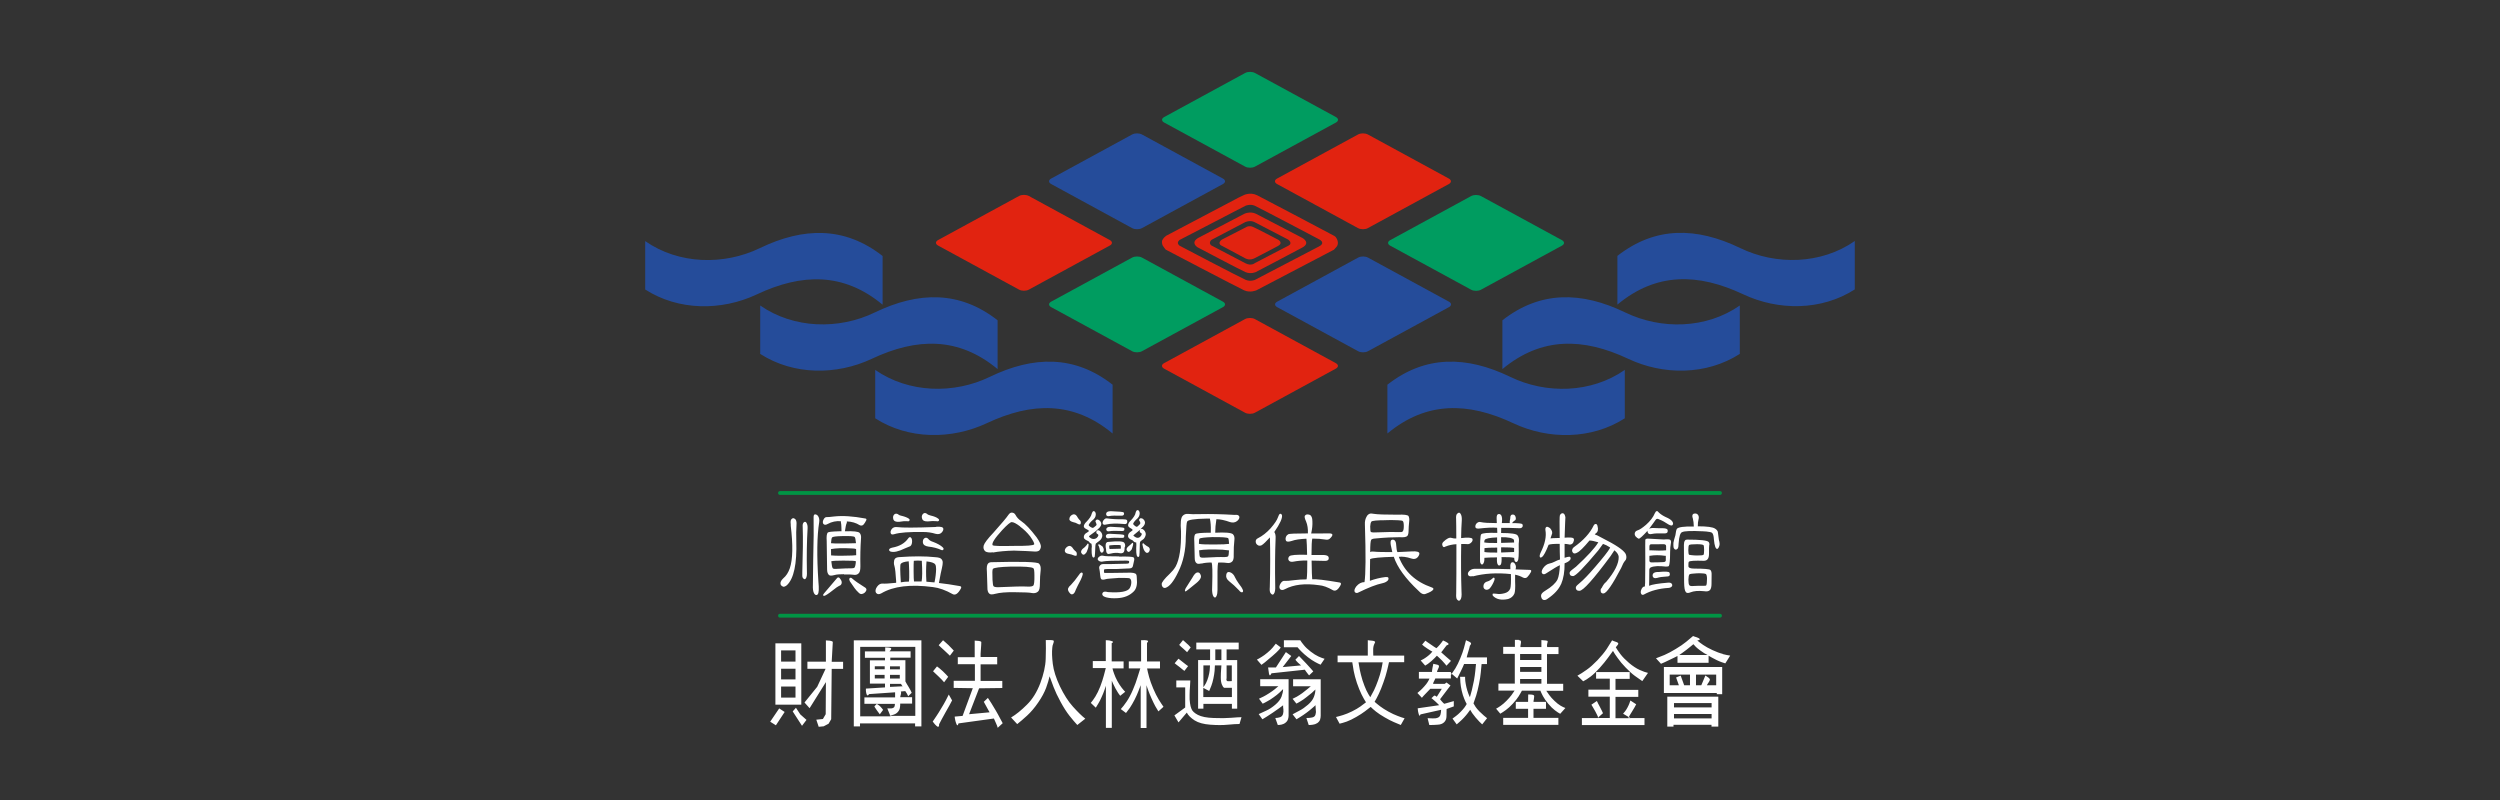 <?xml version="1.0" encoding="UTF-8"?><svg id="a" xmlns="http://www.w3.org/2000/svg" viewBox="0 0 250 80"><rect x="0" y="0" width="250" height="80" fill="#333333" stroke="none"/><defs><style>.b{fill:#fff;}.c{fill:#254c9a;}.d{fill:#009444;}.e{fill:#009c60;}.f{fill:#e12310;}</style></defs><path class="d" d="M77.99,49.49c-.24,0-.24-.38,0-.38h94.02c.24,0,.24,.38,0,.38H77.99Zm0,12.27h94.02c.24,0,.24-.38,0-.38H77.99c-.24,0-.24,.38,0,.38h0Z"/><path class="b" d="M79.08,52.54c-.03-.25-.03-.43,.01-.54,.07-.12,.14-.17,.22-.18,.09,0,.17,.04,.25,.13,.08,.12,.11,.29,.09,.52-.03,.46-.04,1-.02,1.62,.07,2.29-.24,3.77-.94,4.43-.15,.12-.27,.17-.37,.15-.09-.03-.17-.08-.23-.16-.1-.22-.02-.44,.23-.67,.29-.24,.51-.58,.66-1.01,.3-.89,.33-2.32,.09-4.29Zm1.26-.27c.12-.12,.22-.12,.3,0,.09,.14,.13,.32,.12,.55-.08,1.35-.1,2.79-.07,4.31,.02,.36-.01,.6-.12,.73-.07,.1-.17,.08-.28-.06-.06-.08-.08-.26-.06-.54,.06-1.98,.08-3.48,.04-4.53-.02-.24,.01-.39,.08-.46Zm1.14-.83c.1-.02,.2,.03,.3,.13,.13,.17,.18,.39,.14,.65-.22,1.36-.25,3.34-.08,5.94,.07,.71,.05,1.14-.07,1.28-.12,.12-.25,.08-.36-.1-.1-.17-.14-.46-.12-.87,.01-.2,.02-1.03,.03-2.48,.05-1.88,.06-3.3,.04-4.26,0-.18,.04-.28,.11-.28Zm2.52,6.42c.13,.15,.19,.29,.17,.44-.02,.14-.1,.24-.26,.29-.13,.06-.33,.2-.59,.41-.49,.39-.79,.58-.91,.59-.09-.01-.12-.06-.09-.13,.02-.05,.13-.18,.32-.4,.58-.67,.92-1.08,1.04-1.22,.1-.14,.21-.14,.33,.02Zm.4-.44c-.42,0-.74,.02-.97,.09-.27,.07-.44,.07-.52,0-.13-.1-.2-.3-.2-.57-.02-.96-.03-1.91-.04-2.84-.03-.44,0-.72,.1-.84,.06-.07,.42-.11,1.08-.13,.1-.01,.2-.01,.3,0,0-.1-.01-.23-.01-.39,0-.19-.02-.36-.05-.52,0-.04-.01-.07-.01-.1-.46-.04-.9,.05-1.32,.28-.2,.12-.34,.1-.44-.03-.07-.15-.04-.31,.08-.5,.08-.11,.17-.17,.28-.16,.12,0,.36-.01,.71-.06,.86-.1,1.91-.03,3.14,.2,.11,.01,.14,.08,.09,.19-.09,.18-.18,.32-.26,.41-.11,.12-.24,.14-.39,.07-.36-.23-.79-.36-1.29-.38,.02,.04,.01,.1-.01,.17-.06,.11-.12,.39-.18,.82,.85-.03,1.34,.02,1.47,.16,.12,.13,.17,.32,.14,.58-.06,.86-.08,1.78-.06,2.76,0,.36-.05,.59-.17,.7-.14,.15-.33,.19-.58,.14-.09-.02-.39-.03-.9-.02Zm1.22-1.89c0-.21-.01-.42-.01-.62-.11-.05-.27-.07-.48-.07-.88-.05-1.56-.02-2.03,.07,0,.19,0,.4,.01,.63,.22,.03,.63,.04,1.24,.03,.71-.01,1.13-.02,1.27-.05h.01Zm-.02-1.21c-.03-.36-.08-.57-.14-.63-.09-.07-.5-.1-1.25-.08-.6,.01-.93,.06-1,.13-.05,.06-.09,.25-.11,.58,.22,.03,.63,.04,1.25,.03,.66-.02,1.07-.03,1.24-.03Zm-2.47,1.81c.04,.4,.09,.63,.15,.7,.06,.05,.15,.07,.28,.06,.8-.05,1.33-.06,1.6-.06,.14,0,.24-.02,.29-.07,.07-.1,.12-.31,.14-.63-.05-.05-.46-.07-1.26-.07-.62,0-1.02,.02-1.22,.07Zm1.83,1.71c.05-.08,.13-.09,.22-.02,.3,.26,.71,.55,1.23,.87,.2,.1,.27,.22,.22,.35-.07,.17-.2,.29-.37,.34-.16,.07-.31,0-.46-.18-.19-.16-.46-.53-.82-1.08-.06-.14-.07-.23-.04-.28Zm4.66,.34c-.05-.84-.11-1.36-.17-1.55-.05-.14-.06-.26-.06-.35,0-.17,.03-.3,.1-.4,.09-.11,.24-.16,.46-.17,1.36-.1,2.56-.1,3.6,.01,.33,.02,.54,.09,.62,.22,.08,.11,.11,.22,.1,.34,0,.11-.02,.29-.08,.54-.07,.26-.16,.72-.28,1.39,0,.03-.01,.06-.02,.09,.63,.07,1.32,.17,2.09,.31,.14,.02,.18,.1,.11,.24-.28,.51-.55,.7-.81,.57-.71-.4-1.37-.64-1.98-.71-2.24-.3-3.96-.09-5.16,.62-.23,.13-.41,.12-.54-.05-.09-.16-.06-.37,.1-.6,.17-.24,.36-.34,.57-.32,.21,.02,.66-.01,1.35-.08-.01-.04-.01-.07-.01-.1Zm1.46-4.43c.08,.06,.12,.17,.13,.36,0,.15-.02,.27-.07,.37-.06,.11-.13,.16-.19,.17-.14,.05-.3,.12-.46,.19-.65,.32-1.13,.42-1.45,.31-.09-.04-.13-.1-.13-.17,0-.1,.11-.17,.33-.22,.72-.13,1.24-.44,1.58-.92,.09-.13,.18-.16,.27-.09Zm2.51-1.07c.48-.04,.73,.03,.74,.19,.02,.11-.03,.23-.15,.37-.15,.17-.37,.21-.63,.14-.38-.12-.79-.18-1.23-.18-1.4-.02-2.36,.05-2.9,.22-.22,.07-.34,.02-.36-.15-.02-.1,.02-.23,.11-.36,.13-.17,.31-.23,.54-.2,.52,.07,1.81,.07,3.88-.01Zm-3.43-1.1c.33,.08,.57,.18,.7,.27,.1,.07,.13,.14,.09,.2-.05,.08-.12,.1-.22,.07-.24-.01-.5,0-.8,.06-.34,.03-.54-.06-.6-.26-.05-.19-.03-.34,.08-.46,.11-.11,.24-.12,.39-.04,.08,.08,.19,.13,.34,.16Zm-.07,6.65c.26-.05,.53-.07,.8-.07,0-.02,0-.04,.01-.04,.02-.13,.03-.46,.02-.99-.02-.53-.03-.86-.05-1-.45,.04-.71,.13-.8,.26-.07,.11-.06,.71,.01,1.79v.05Zm2.07-.08c.07-.37,.08-1.06,.02-2.06,0,0,0-.01,0-.01-.28-.03-.54-.03-.8,0-.02,.17-.02,.51-.02,1.05,0,.56,.02,.9,.04,1.02,.25,0,.51,0,.76,0Zm.89-6.6c.35,.08,.6,.18,.75,.3,.1,.07,.13,.14,.1,.2-.05,.08-.13,.1-.23,.07-.26-.03-.54-.02-.86,.02-.34,.02-.54-.07-.6-.28-.06-.19-.03-.34,.08-.46,.11-.12,.24-.13,.39-.03,.09,.09,.22,.15,.37,.18Zm.24,2.63c.47,.18,.8,.37,.98,.55,.09,.09,.11,.16,.07,.22-.05,.08-.13,.09-.23,.04-.37-.17-.79-.28-1.27-.33-.33-.05-.51-.17-.55-.39-.02-.2,.02-.34,.13-.43,.13-.1,.26-.09,.39,.03,.1,.14,.26,.24,.47,.31Zm.15,4.06s0-.01,.01-.01c.1-.46,.15-.9,.16-1.32,0-.23-.03-.39-.09-.47-.1-.15-.39-.25-.87-.3-.05,.61-.06,1.29-.01,2.03,.25,.02,.51,.04,.8,.07Zm5.85-3.01c-.38,.05-.64,0-.78-.11-.15-.15-.2-.34-.14-.57,.07-.24,.39-.67,.98-1.29,.82-.92,1.31-1.5,1.48-1.76,.11-.16,.22-.24,.34-.24,.17,0,.3,.08,.38,.23,.13,.25,.32,.45,.57,.62,.42,.28,.93,.82,1.54,1.62,.31,.44,.45,.76,.43,.96-.03,.17-.09,.3-.19,.38-.11,.07-.28,.1-.48,.08-.36-.03-1.04-.06-2.03-.09-.8,.02-1.49,.08-2.09,.19Zm2.14,3.99c-.82-.01-1.45,.04-1.9,.16-.29,.08-.48,.08-.58,0-.15-.11-.22-.33-.21-.65-.02-.53-.04-1.05-.05-1.56-.04-.43,0-.7,.12-.82,.07-.08,.19-.13,.34-.13,3-.08,4.58-.03,4.75,.14,.14,.14,.19,.35,.17,.63-.05,.43-.08,.88-.08,1.37,0,.41-.05,.67-.18,.79-.16,.15-.38,.2-.64,.15-.19-.05-.77-.07-1.74-.08Zm-2.14-2.33c-.06,.06-.07,.42-.04,1.09,.02,.39,.06,.61,.11,.65,.08,.07,.25,.1,.51,.09,1.46-.07,2.43-.09,2.91-.06,.28,.01,.47-.02,.56-.11,.07-.1,.11-.43,.1-.99,0-.44-.03-.68-.1-.73-.16-.14-.92-.19-2.27-.17-1.08,.03-1.67,.11-1.78,.23Zm2.73-4.24c-.38-.29-.66-.44-.85-.44-.13,0-.45,.26-.96,.81-.74,.81-1.06,1.31-.95,1.5,.07,.08,.77,.1,2.1,.07,1.32,.01,2-.04,2.06-.16,.03-.1-.11-.37-.41-.8-.29-.37-.62-.69-1-.97Zm4.47,2.5c-.04-.17,.04-.33,.22-.47,.2-.14,.38-.11,.53,.08,.08,.13,.17,.24,.27,.33,.12,.07,.18,.18,.17,.33,0,.11-.03,.16-.08,.16-.09,0-.19-.02-.29-.07-.08-.04-.22-.08-.43-.12-.22-.04-.36-.12-.39-.25Zm1.46,2.25c.15-.17,.25-.2,.32-.07,.03,.07-.03,.29-.2,.66-.23,.43-.39,.76-.49,.98-.08,.24-.17,.39-.29,.44-.11,.06-.22,.02-.32-.11-.15-.17-.2-.33-.16-.46,.05-.12,.14-.24,.29-.36,.2-.2,.49-.56,.86-1.08Zm-1.01-5.48c-.01-.16,.07-.31,.25-.43,.2-.11,.37-.07,.5,.13,.07,.13,.15,.25,.24,.35,.11,.08,.17,.19,.15,.34-.02,.08-.04,.13-.08,.14-.11,0-.2-.04-.28-.09-.07-.05-.22-.11-.42-.15-.22-.06-.35-.16-.37-.28Zm1.73,3.28c-.13,.19-.24,.28-.33,.27-.09-.02-.16-.08-.21-.18-.05-.11-.02-.24,.12-.39,.17-.12,.32-.26,.43-.41,.05-.11,.09-.15,.13-.13,.05,.03,.07,.1,.04,.2,0,.16-.06,.37-.18,.63Zm.29-.98c-.08-.08-.17-.14-.28-.18-.06-.01-.12-.06-.21-.14-.06-.04-.09-.11-.09-.19,0-.19,.11-.35,.33-.46,.11-.06,.18-.12,.18-.16,0-.03-.06-.07-.14-.12-.13-.06-.23-.12-.29-.17-.05-.06-.08-.11-.08-.16,0-.14,.09-.3,.29-.49,.29-.3,.46-.56,.5-.78,.02-.07,.06-.13,.09-.19,.03-.05,.07-.07,.1-.07,.06,0,.11,.03,.15,.08,.05,.07,.07,.15,.07,.25,0,.24-.13,.45-.37,.62-.08,.07-.17,.16-.24,.26-.06,.09-.1,.15-.1,.18,0,.05,.06,.12,.17,.19,.12,.07,.19,.1,.23,.1,.05,0,.16-.07,.31-.21,.03-.03,.06-.06,.08-.09,0-.06-.04-.17-.12-.36,0-.03,.02-.07,.06-.11,.04-.04,.07-.07,.11-.07,.07,0,.13,.03,.19,.06,.15,.11,.22,.23,.23,.37,0,.12-.06,.26-.19,.4-.21,.22-.47,.43-.77,.63-.19,.13-.28,.2-.27,.24,0,.04,.07,.1,.21,.19,.2,.09,.38,.08,.55-.04,.2-.19,.23-.33,.08-.4-.08-.04-.11-.09-.11-.16s.02-.13,.06-.17c.03-.03,.06-.04,.1-.04,.05,0,.1,0,.13,.02,.19,.13,.3,.29,.31,.5,0,.08-.02,.18-.08,.29-.07,.12-.15,.21-.22,.25-.08,.05-.15,.1-.2,.15-.05,.05-.1,.09-.15,.12-.03,.09-.05,.2-.05,.33-.02,.57-.04,.89-.06,.97-.03,.07-.07,.1-.11,.1-.05,0-.1-.04-.13-.11-.06-.21-.08-.47-.07-.77,.03-.16,.03-.33-.01-.5-.11-.05-.18-.09-.22-.14Zm2.95,1.44c.87-.02,1.36,.01,1.45,.08,.06,.06,.08,.15,.06,.27-.05,.19-.08,.35-.11,.5-.02,.21-.13,.32-.33,.33-1,.06-1.74,.08-2.21,.06-.24,0-.37,.02-.37,.09-.02,.17,0,.27,.04,.3,.04,.02,.82,0,2.33-.02,.49-.02,.77,.03,.85,.17,.04,.06,.06,.18,.06,.35,.07,.63-.03,1.07-.29,1.34-.43,.44-.99,.66-1.7,.69-.39,.02-.74,0-1.05-.08-.21-.06-.33-.13-.37-.2-.06-.09-.06-.19,.01-.28,.08-.11,.25-.12,.51-.05,1.24,.09,1.97-.05,2.18-.39,.11-.19,.16-.39,.16-.61,0-.2-.07-.33-.18-.38-.08-.03-.43-.04-1.06-.04-.8,.06-1.24,.09-1.32,.13-.2,.06-.34,.06-.43,.01-.07-.07-.11-.2-.12-.39-.03-.29-.05-.49-.08-.62-.04-.14-.03-.25,.03-.33,.08-.12,.18-.18,.32-.18,.37,0,1.15,0,2.33-.04,.18,0,.28-.04,.28-.08,.02-.06,.02-.11,.01-.14,0-.07-.1-.09-.29-.09-1.29,0-2.05,.03-2.28,.08-.17,.05-.33,.03-.45-.05-.08-.05-.12-.11-.12-.19,0-.09,.07-.18,.19-.26,.12-.09,.27-.1,.44-.05,.11,.03,.61,.05,1.51,.05Zm-1.64-1c.09,.17,.13,.3,.1,.4-.02,.1-.07,.17-.15,.2-.09,.04-.16-.03-.23-.2-.02-.14-.05-.28-.1-.42-.06-.08-.08-.14-.06-.17,.03-.06,.08-.06,.14-.01,.08,.04,.18,.11,.3,.21Zm2.14-2.72c.16-.01,.26,.03,.3,.1,.03,.09,.02,.18-.01,.26-.06,.09-.16,.13-.3,.1-.76-.07-1.35-.05-1.78,.05-.18,.05-.29,.03-.34-.07-.04-.1-.02-.21,.06-.34,.12-.16,.24-.23,.36-.2,.49,.07,1.06,.1,1.72,.09Zm-.01,1.55c.03,.05,.04,.12,.02,.2-.02,.07-.09,.1-.22,.1-.61-.03-1.03-.02-1.27,.03-.18,.04-.29,0-.32-.1-.04-.08-.03-.17,.03-.24,.06-.08,.19-.11,.39-.1,.87,.03,1.32,.07,1.37,.12Zm-1.34,1.87c-.17,.05-.27,.05-.32,0-.09-.07-.13-.2-.13-.38v-.02c-.08-.39-.06-.62,.05-.7,.03-.05,.09-.07,.19-.07,.91-.09,1.43-.07,1.56,.07,.08,.09,.12,.21,.1,.38-.02,.03-.04,.07-.05,.12,0,.24-.03,.39-.1,.47-.09,.09-.22,.12-.38,.09-.27-.06-.58-.05-.91,.04Zm1.31-4.12c.04,.06,.05,.13,.02,.21-.03,.08-.11,.12-.25,.12-.58-.02-.97-.01-1.16,.03-.19,.05-.31,.01-.35-.1-.03-.1-.02-.19,.05-.27,.08-.08,.22-.11,.43-.11,.79,.03,1.21,.07,1.25,.12Zm.04,1.55c.03,.05,.04,.12,.02,.2-.02,.07-.09,.11-.22,.11-.6-.03-1.02-.02-1.24,.02-.18,.04-.28,0-.32-.09-.04-.09-.03-.17,.04-.24,.07-.08,.2-.11,.39-.11,.84,.03,1.29,.07,1.33,.12Zm-1.49,1.78s0,.1,.01,.22c.02,.07,.03,.11,.03,.11,.38-.02,.75-.03,1.11-.03,.02-.03,.02-.1,.01-.2,0-.08-.01-.13-.01-.14-.05-.03-.26-.04-.65-.03-.32,.01-.49,.04-.51,.07Zm2.23,.39c-.12,.16-.22,.24-.3,.23-.07-.01-.14-.08-.18-.18-.04-.09,0-.2,.11-.32,.15-.12,.27-.23,.35-.3,.06-.09,.1-.13,.14-.1,.05,.03,.06,.09,.04,.19-.04,.16-.09,.33-.15,.49Zm.4-.7c-.08-.04-.15-.08-.2-.13-.06-.09-.15-.14-.27-.18-.04-.01-.11-.06-.19-.14-.05-.05-.08-.11-.09-.19,0-.2,.1-.35,.3-.47,.11-.06,.16-.12,.16-.16,0-.03-.04-.07-.12-.12-.11-.06-.2-.12-.26-.18-.05-.05-.07-.1-.07-.15,0-.16,.09-.33,.27-.49,.29-.31,.45-.57,.48-.78,.02-.07,.04-.13,.08-.19,.03-.05,.07-.07,.12-.07,.05,0,.1,.03,.14,.08,.04,.07,.07,.15,.07,.24,0,.24-.12,.45-.34,.62-.08,.07-.15,.15-.23,.26-.06,.09-.09,.15-.08,.17,0,.06,.06,.12,.15,.19,.08,.07,.15,.11,.2,.11,.05,0,.14-.07,.27-.21,.07-.06,.1-.12,.09-.19,0-.04-.03-.1-.07-.17-.03-.04-.05-.08-.06-.1,0-.04,.02-.07,.06-.12,.04-.05,.08-.07,.12-.07,.07,0,.13,.03,.19,.05,.14,.11,.22,.23,.23,.38,0,.12-.05,.26-.18,.4-.09,.08-.17,.17-.26,.25,.03-.01,.06-.02,.08-.01,.05,0,.1,0,.13,.02,.19,.12,.29,.29,.31,.5,0,.08-.03,.17-.08,.29-.06,.12-.13,.21-.2,.25-.09,.05-.15,.1-.2,.15-.03,.03-.06,.06-.09,.08-.02,.09-.03,.2-.03,.31-.01,.66-.03,1.03-.05,1.11-.03,.07-.07,.1-.11,.1-.05,0-.1-.04-.13-.11-.06-.21-.08-.47-.07-.77,.02-.25,.02-.44,0-.58-.02,0-.04-.02-.06-.02Zm.5-1.32c-.47,.39-.71,.59-.71,.59,0,.05,.07,.11,.21,.19,.17,.1,.33,.08,.46-.03,.19-.2,.22-.33,.07-.4-.08-.04-.11-.09-.11-.16s.02-.13,.06-.18c0,0,.02-.01,.02-.01Zm.72,1.71c.14,.07,.21,.18,.21,.3-.01,.12-.05,.21-.11,.27-.11,.09-.21,.09-.3,.01-.15-.13-.25-.35-.3-.65-.04-.13-.04-.2,0-.23,.06-.04,.11-.02,.15,.06,.16,.13,.28,.21,.36,.25Zm5.39,1.69c-.25,.06-.42,.06-.5-.02-.13-.09-.19-.27-.19-.54-.02-.54-.03-1.08-.04-1.61-.03-.41,0-.67,.11-.76,.1-.09,.61-.14,1.54-.14,0-.04,0-.09,0-.14,.02-.51-.02-.93-.09-1.27-.11,0-.22,0-.34,0-1.24,.02-1.89,.13-1.94,.31-.05,.06-.09,.56-.13,1.5,0,1.34-.25,2.51-.75,3.51-.45,.95-.88,1.49-1.3,1.61-.11,.02-.21-.02-.28-.11-.06-.09-.09-.18-.08-.28,0-.17,.27-.52,.8-1.02,.24-.23,.44-.47,.59-.72,.39-.72,.57-1.9,.54-3.53-.07-.83-.02-1.33,.15-1.53,.15-.17,.34-.23,.55-.21,.22,.03,.64,.04,1.27,.02,.92-.02,2.05,0,3.39,.08,.19-.02,.32,0,.38,.05,.06,.04,.1,.1,.1,.17,0,.15-.09,.28-.24,.4-.2,.15-.43,.18-.69,.1-.53-.19-.99-.29-1.37-.29-.08,.49-.12,.94-.12,1.35,1.01-.05,1.6,0,1.77,.15,.13,.13,.18,.32,.15,.56-.05,.47-.08,.97-.07,1.5,.02,.34-.04,.57-.15,.67-.14,.14-.32,.18-.55,.14-.11-.03-.39-.04-.83-.04-.03,.04-.04,.07-.04,.1-.05,.15-.07,1.03-.05,2.64,0,.25-.03,.46-.1,.61-.04,.1-.09,.15-.16,.15h-.02c-.21-.08-.3-.5-.25-1.25,.04-1.3,.02-2.05-.06-2.23v-.02c-.43,0-.76,.04-1.01,.11Zm-.44,.91c.14-.03,.25,.03,.31,.17,.08,.14,.09,.26,.03,.39-.06,.14-.2,.31-.42,.49-.69,.57-1.05,.85-1.09,.85-.04-.02-.06-.05-.06-.1,.02-.1,.05-.17,.08-.23,.22-.34,.44-.69,.66-1.04,.18-.33,.34-.51,.48-.53Zm3.19-2.86c-.02-.33-.05-.52-.09-.57-.11-.08-.65-.12-1.6-.11-.77,.03-1.19,.08-1.27,.16-.04,.04-.06,.22-.06,.52,.01,0,.03,0,.04,0,.24,.05,.73,.06,1.47,.06,.83,0,1.32-.03,1.47-.06,.01,0,.02,0,.05,0Zm-3,.64c.02,.39,.05,.61,.09,.66,.06,.06,.19,.09,.37,.08,1.03-.06,1.71-.08,2.05-.06,.2,0,.33-.03,.39-.08,.05-.07,.08-.27,.09-.59-.22-.02-.44-.04-.65-.07-1.05-.05-1.83-.03-2.33,.06h-.02Zm3.54,2.61c.13,.27,.28,.51,.43,.72,.2,.24,.34,.46,.42,.67,.02,.1,0,.17-.07,.2-.1,.02-.21-.04-.33-.2-.33-.35-.66-.65-.99-.91-.24-.19-.34-.41-.28-.67,.05-.22,.16-.29,.36-.23,.21,.07,.36,.22,.47,.42Zm2.73-3.12c-.18,.08-.33,.07-.45-.04-.11-.08-.16-.2-.16-.34,0-.14,.08-.25,.21-.31,.46-.23,.89-.57,1.28-1,.41-.47,.65-.84,.73-1.09,.07-.21,.14-.33,.21-.36,.09-.02,.16,.03,.2,.15,.05,.28-.2,.85-.77,1.67,.1,.15,.15,.36,.13,.64-.06,1.47-.07,3.04-.04,4.71,.02,.42-.02,.7-.14,.84-.08,.12-.19,.1-.32-.07-.08-.09-.11-.3-.08-.62,.05-1.87,.05-3.52,.01-4.96-.38,.42-.65,.68-.82,.78Zm4.48,3.4s0-.04,.01-.06c.04-.25,.06-.85,.06-1.8-.04,0-.06-.01-.09-.01-.49,0-.91,.04-1.26,.11-.27,.06-.45,0-.53-.16-.05-.14-.02-.26,.08-.37,.11-.13,.7-.18,1.78-.15-.02-.79-.03-1.29-.06-1.52,0-.04-.01-.07-.01-.09-.65,.03-1.13,.1-1.45,.22-.32,.1-.51,.1-.58,0-.07-.13-.07-.26-.01-.41,.05-.12,.13-.2,.22-.25,.07-.06,.73-.09,1.97-.09,.02-.45-.04-.85-.18-1.19-.13-.28-.17-.46-.13-.56,.09-.15,.25-.19,.48-.11,.18,.07,.28,.29,.28,.65,.02,.36-.02,.76-.12,1.21,0,0-.01,0-.01,.01,.6,0,1.21-.01,1.83-.01,.21,0,.31,.06,.3,.16-.02,.11-.12,.24-.29,.39-.11,.08-.26,.1-.45,.06-.35-.06-.77-.09-1.27-.09-.05,.17-.08,.72-.08,1.64h1.05c.32-.01,.53,.04,.61,.13,.06,.07,.08,.17,.05,.29-.04,.11-.16,.17-.36,.17-.49-.02-.93-.03-1.34-.03,.02,1.04,.03,1.66,.06,1.87,.36-.04,1.28,.07,2.74,.32,.13,.02,.17,.1,.11,.24-.25,.48-.5,.66-.76,.54-.54-.31-1.01-.48-1.42-.51-1.39-.2-2.52-.07-3.4,.4-.22,.12-.39,.11-.5-.03-.09-.16-.06-.35,.09-.58,.12-.17,.25-.25,.4-.22,.16,.01,.49-.01,1-.08,.39-.05,.77-.07,1.14-.07Zm6.35-1.98c-.02,.96-.02,1.67-.02,2.14,.53-.19,1.03-.31,1.52-.37,.16-.02,.27,0,.31,.04,.05,.1,.04,.19-.03,.29-.12,.13-.3,.23-.54,.28-.62,.13-1.41,.44-2.37,.91-.16,.1-.3,.09-.4-.02-.08-.13-.04-.31,.14-.56,.24-.29,.52-.44,.83-.44,.12-.77,.14-2.68,.04-5.74-.02-.32,.04-.61,.2-.86,.06-.11,.16-.19,.29-.24,.08-.03,.24-.02,.45,.02,.3,.05,1.08,.08,2.35,.08,.62-.03,.97,.02,1.07,.13,.07,.14,.1,.32,.07,.53-.04,.39-.06,.69-.06,.89,0,.28-.04,.47-.12,.57-.11,.12-.37,.16-.78,.13-.63,0-1.44,.03-2.43,.13-.22,.01-.36,.06-.41,.13-.07,.12-.1,.53-.1,1.23,.1-.06,.22-.07,.36-.05,.34,.04,.96,.05,1.85,.05-.06-.24-.11-.47-.15-.7-.04-.26-.03-.43,.05-.5,.11-.07,.23-.06,.34,.03,.1,.1,.14,.26,.15,.47,.02,.34,.06,.57,.12,.7,.72-.04,1.2-.06,1.44-.07,.48-.03,.74,.04,.76,.2,0,.11-.05,.24-.17,.38-.16,.18-.37,.22-.64,.13-.47-.16-.89-.21-1.25-.17,.56,1.47,1.66,2.49,3.29,3.06,.16,.05,.21,.13,.15,.22-.07,.12-.32,.27-.74,.42-.22,.1-.46,0-.74-.31-1.29-1.21-2.11-2.34-2.46-3.39-1.33,.04-2.13,.11-2.37,.23Zm1.61-3.92c-.91,0-1.4,.05-1.48,.14-.07,.1-.11,.26-.12,.48,0,.32,.02,.51,.07,.56,.09,.05,.38,.06,.85,.03,.87-.04,1.5-.04,1.92-.02,.23,.01,.36,0,.4-.06,.08-.07,.12-.25,.12-.55,0-.28-.04-.45-.11-.5-.06-.07-.61-.1-1.66-.09Zm5.91,2.64c-.11,.08-.2,.07-.26-.04-.08-.16-.07-.3,.06-.43,.34-.33,.61-.47,.82-.4,.17,.05,.33,.07,.48,.06,0-1.01-.01-1.66-.02-1.96-.02-.27,.02-.44,.1-.51,.14-.15,.26-.15,.34-.01,.1,.14,.14,.36,.13,.63-.04,.56-.06,1.16-.07,1.81,.65-.08,1.02-.06,1.12,.06,.05,.09,.04,.19-.04,.31-.14,.18-.3,.26-.5,.23-.16-.01-.36-.02-.57-.01-.03,1.65-.02,3.24,.03,4.77,.03,.41,0,.68-.13,.83-.09,.12-.2,.1-.33-.07-.07-.1-.09-.3-.07-.61,.02-.94,.02-2.58,.02-4.9-.38,.02-.74,.09-1.1,.24Zm2.73,2.95c-.23,.06-.37,.02-.44-.1-.07-.13-.03-.27,.11-.41,.14-.14,.31-.21,.51-.22,1.94,0,3.14,.01,3.6,.04,0-.16-.01-.27-.01-.35,.02-.21,.07-.32,.18-.34,.12-.02,.21,.03,.29,.17,.1,.15,.12,.33,.06,.52,0,0-.01,.02-.01,.02,.87,.03,1.35,.05,1.43,.05,.14,0,.18,.07,.11,.22-.11,.2-.23,.37-.37,.51-.11,.1-.25,.11-.41,.04-.27-.15-.54-.24-.8-.29v.67c.03,.62,0,1.03-.07,1.22-.12,.27-.33,.45-.62,.54-.68,.15-1.2,.04-1.54-.33-.03-.07-.03-.14-.01-.19,.03-.03,.16-.03,.39,0,.21,.04,.46,.03,.77-.05,.29-.07,.49-.22,.59-.46,.07-.21,.09-.69,.07-1.46-1.4-.15-2.67-.07-3.81,.23Zm4.96-5.21c.06,.09,.07,.18,.03,.28-.07,.12-.19,.16-.37,.14-.66-.03-1.25-.04-1.76-.03,0,.09-.01,.26-.01,.51,1,0,1.55,.08,1.65,.25,.11,.15,.16,.36,.13,.61-.02,.15-.03,.3-.02,.45,.02,.86-.01,1.35-.09,1.46-.05,.1-.11,.14-.17,.13-.06,0-.1-.03-.14-.11-.03-.06-.05-.16-.05-.31h-.05c-.18-.05-.59-.08-1.22-.07,0,.06,0,.13,.01,.2,0,.34-.04,.53-.12,.59-.1,.07-.18,.07-.24-.01-.1-.12-.13-.37-.1-.75-.63,0-1.03,.02-1.2,.04h-.06c0,.2-.01,.34-.04,.42-.06,.17-.12,.25-.19,.25s-.11-.03-.15-.11c-.05-.07-.07-.22-.06-.45-.01-1.57,.02-2.39,.12-2.46,.12-.12,.65-.17,1.61-.14,0-.17-.02-.34-.02-.51-.45-.04-1.07-.01-1.85,.08-.19,.01-.3-.04-.32-.14-.02-.11,0-.22,.08-.34,.14-.16,.29-.22,.45-.17,.31,.07,.84,.1,1.61,.1-.01-.16-.02-.33-.02-.5,0-.24,.05-.37,.17-.4,.13-.03,.24,.02,.31,.16,.07,.15,.09,.39,.04,.74h.8c-.02-.06-.01-.14,0-.24,.04-.16,.05-.28,.05-.34,0-.11,.04-.19,.1-.24,.11-.05,.22-.05,.32,.02,.09,.09,.14,.22,.13,.39-.01,.08-.05,.13-.12,.16-.07,.03-.15,.11-.26,.25,.61,0,.95,.04,1.01,.09Zm-3.33,6.51c-.18,.1-.33,.09-.45-.02-.09-.08-.12-.21-.08-.4,.05-.18,.19-.3,.4-.35,.15-.04,.34-.15,.55-.35,.06-.05,.11-.03,.15,.05,.01,.1-.03,.25-.13,.44-.15,.31-.3,.52-.44,.64Zm.83-5.17c-.78,.03-1.19,.12-1.25,.26-.02,.02-.04,.1-.05,.24,.22,.05,.65,.07,1.29,.06v-.56Zm0,1.02c-.67,0-1.09,.02-1.27,.05,0,.15-.01,.28-.01,.4,.01,0,.03,0,.06,0,.21,.04,.62,.05,1.22,.05v-.5Zm.39-1.04v.57c.68-.02,1.11-.04,1.3-.04,0-.17-.02-.26-.02-.27-.14-.18-.56-.27-1.27-.26Zm0,1.53c.72-.03,1.15-.05,1.3-.05v-.4c-.19-.05-.62-.07-1.3-.07v.52Zm5.99,3.17c-.23,.52-.67,1-1.32,1.44-.15,.12-.28,.16-.4,.14-.1-.02-.17-.08-.22-.18-.05-.11-.07-.22-.05-.31,.03-.15,.17-.29,.42-.44,.63-.38,1.03-.75,1.22-1.12,.13-.3,.21-.77,.24-1.43-.21,.08-.67,.36-1.38,.82-.16,.11-.28,.11-.38,.02-.1-.11-.08-.29,.07-.53,.19-.27,.41-.43,.66-.48,.16-.03,.33-.09,.5-.18,.17-.09,.35-.17,.54-.22-.02-.48-.03-1-.03-1.56h0c-.57-.01-.94,.02-1.11,.09-.27,.69-.49,1.1-.66,1.22-.1,.07-.16,.08-.2,.02-.06-.08-.04-.24,.07-.47,.43-.86,.59-1.61,.47-2.25-.02-.17,.03-.28,.13-.32,.08-.01,.19,.03,.33,.13,.09,.1,.16,.21,.2,.32,.03,.12,.03,.21-.01,.29-.05,.13-.09,.27-.14,.42,.01-.01,.27-.03,.79-.04,.05,0,.09,0,.13,0-.02-1.44-.02-2.2,.02-2.27,.07-.15,.17-.22,.31-.2,.1,.02,.18,.12,.22,.31,0,.03,.02,.06,.02,.09,0,.02-.04,.7-.08,2.04,.49-.04,.78-.02,.87,.05,.06,.05,.08,.13,.06,.23-.03,.14-.08,.25-.16,.32-.11,.09-.24,.11-.4,.06-.1-.02-.22-.04-.37-.04v1.39c.09-.03,.18-.06,.28-.08,.15-.04,.24-.03,.28,.01,.06,.07,.06,.16,0,.27-.11,.14-.27,.24-.48,.32-.05,.02-.07,.03-.08,.03,.01,.83-.11,1.53-.35,2.09Zm3.35-4.99c.14,.04,.4,.16,.77,.37,1.35,.68,2.13,1.2,2.34,1.58,.07,.15,.09,.29,.07,.44-.02,.12-.06,.2-.12,.25-.12,.13-.25,.37-.4,.74-.86,1.65-1.45,2.5-1.74,2.53-.09,.03-.18-.01-.27-.1-.02-.02-.02-.04-.02-.07-.04-.19-.01-.31,.08-.36,.16-.32,.31-.52,.44-.6,.87-1.02,1.29-1.87,1.27-2.53-.02-.21-.15-.41-.37-.6-.02-.02-.04-.04-.06-.05-.1,.15-.23,.35-.39,.59-1.71,2.31-2.74,3.46-3.1,3.46-.1,.01-.2-.01-.28-.08-.09-.1-.11-.21-.07-.32,.04-.09,.16-.21,.35-.36,.38-.31,.9-.85,1.56-1.62,.81-.94,1.3-1.56,1.47-1.87,0-.05,.02-.07,.04-.08-.28-.18-.52-.3-.72-.36-.11,.16-.27,.38-.48,.66-1.43,1.71-2.27,2.57-2.52,2.56-.1,0-.19-.02-.27-.09-.07-.11-.09-.21-.05-.31,.03-.08,.24-.26,.62-.54,1.14-1.05,1.88-1.86,2.22-2.42,0-.02,0-.02,.01-.02-.4-.12-.69-.18-.88-.18-.59,.71-1,1.11-1.23,1.21-.15,.09-.28,.11-.37,.06-.1-.08-.15-.18-.14-.3,.02-.13,.08-.23,.19-.31,.94-.67,1.6-1.39,1.96-2.15,.06-.11,.13-.17,.23-.16,.07,0,.13,.07,.16,.2,.1,.35,.04,.59-.16,.73-.05,.03-.09,.07-.13,.13Zm4.4,.42c-.09-.02-.19-.1-.3-.22-.08-.12-.1-.24-.06-.36,.04-.12,.14-.2,.31-.25,.18-.06,.45-.24,.8-.54,.42-.37,.72-.76,.89-1.17,.06-.13,.12-.2,.2-.2,.06,0,.12,.04,.19,.14,.2,.19,.44,.34,.7,.46,.31,.13,.53,.27,.64,.42,.08,.12,.11,.22,.07,.31-.03,.08-.08,.11-.15,.11-.08,0-.18-.04-.3-.11-.31-.21-.61-.38-.92-.5-.16-.09-.28-.08-.36,.05-.22,.32-.44,.61-.65,.89,.11-.06,.26-.09,.46-.08,.3,.02,.59,.02,.86,.02,.25,0,.42,.04,.51,.12,.04,.07,.04,.15,.02,.25-.03,.1-.13,.15-.29,.15-.61-.02-1.03,0-1.25,.05-.24,.06-.38,.02-.44-.13-.04-.08-.04-.15-.01-.2-.51,.56-.81,.83-.92,.82Zm.66,4.52c0-.58,.01-1.28,.02-2.11-.01-1.5-.01-2.27,0-2.29,.05-.08,.13-.11,.23-.11,.55,.04,1.09,.07,1.63,.09,.35-.04,.56-.02,.64,.04,.08,.09,.09,.22,.05,.39-.04,.21-.07,.49-.07,.84,0,.81-.05,1.27-.13,1.39-.03,.03-.12,.05-.29,.05-.7-.08-1.2-.06-1.51,.08-.1,.05-.15,.14-.15,.25,0,.96-.02,1.49-.02,1.59,.29-.13,.9-.23,1.86-.31,.18-.02,.32,0,.4,.1,.06,.09,.07,.17,.03,.25-.06,.09-.16,.15-.32,.17-.98,.06-1.81,.28-2.5,.67-.12,.05-.21,.03-.26-.07-.06-.1-.06-.23-.01-.38,.08-.23,.2-.35,.34-.36,0,0,.02,0,.04,0,0-.08,0-.18,.01-.29Zm2.1-3.34c0-.16,0-.3,0-.41,0-.13-.08-.2-.25-.2-.42,0-.85,0-1.26,.01-.1,0-.16,.08-.16,.24,0,.12,0,.24,0,.36h.07c.64,.04,1.17,.04,1.58,0h.02Zm-1.67,.55v.4c-.02,.17,.05,.26,.19,.26,.47,0,.87-.01,1.19-.03,.17,0,.26-.07,.26-.18v-.45s-.06,0-.08,0c-.54-.08-1.04-.08-1.51,0h-.07Zm.93,1.62c.62-.06,.98-.05,1.07,.05,.04,.07,.05,.15,.04,.25-.03,.1-.13,.15-.3,.15-.43,.02-.75,.07-.96,.14-.24,.06-.38,.02-.44-.13-.04-.11-.02-.22,.05-.32,.1-.1,.27-.15,.54-.14Zm3.38-5.45c-.04-.19-.01-.31,.1-.37,.17-.06,.32-.04,.43,.08,.1,.12,.13,.29,.07,.49-.05,.17-.07,.4-.07,.68,.93,0,1.5,.08,1.72,.23,.14,.08,.23,.19,.28,.31,.04,.28,.07,.56,.11,.83,.04,.11,.06,.23,.07,.37,0,.16-.04,.29-.1,.39-.04,.08-.09,.12-.13,.13-.16,.03-.28-.29-.34-.94-.02-.36-.08-.58-.19-.67-.07-.06-.27-.1-.57-.13-.1-.01-.2-.02-.32-.02-1.18-.06-1.87-.03-2.09,.08-.19,.05-.31,.42-.36,1.13,0,.26-.03,.43-.1,.53-.07,.07-.14,.1-.21,.09-.07-.01-.13-.07-.18-.16-.03-.08-.04-.26-.03-.51,.04-.21,.1-.47,.2-.77,.04-.33,.09-.55,.15-.64,.14-.17,.7-.25,1.69-.23,0-.29-.04-.58-.11-.87Zm-.67,7.45c-.11-.12-.16-.44-.17-.97-.01-1.27-.02-2.52-.02-3.73,0-.2,.03-.34,.1-.44,.05-.07,.12-.1,.21-.1,1.32,0,2.04,.08,2.17,.24,.07,.11,.09,.22,.05,.34-.02,.06-.02,.34-.02,.85,0,.46-.17,.69-.52,.69-.91-.03-1.41,0-1.5,.1-.03,.03-.04,.13-.04,.29v.16c.01,.15,.21,.23,.59,.23,.99,0,1.52,.05,1.61,.14,.09,.09,.13,.25,.12,.48,0,.4-.01,.71-.01,.92,0,.27-.05,.47-.14,.59-.12,.14-.32,.18-.61,.13-.58-.06-1.02-.02-1.34,.11-.23,.1-.39,.09-.48-.02Zm.34-3.72s.28,.06,.74,.07c.4,0,.63-.02,.69-.07,.04-.05,.06-.21,.06-.47,0-.28-.02-.44-.05-.49-.06-.06-.28-.1-.66-.1-.47,0-.73,.03-.79,.08-.05,.05-.08,.22-.08,.51,0,.26,.03,.42,.08,.47Zm.02,1.97c-.06,.06-.09,.23-.1,.51,0,.3,.03,.49,.1,.57,.07,.07,.2,.09,.4,.07,.37-.02,.69-.03,.94-.02,.2,0,.32,0,.34-.04,.05-.08,.08-.3,.08-.67,0-.24-.04-.39-.1-.46-.07-.06-.36-.09-.9-.08-.45,.02-.7,.06-.77,.11Z"/><path class="b" d="M77.54,64.33h2.59v6.14h-2.59v-6.14h0Zm.57,1.83h1.44v-1.12h-1.44v1.12h0Zm0,1.78h1.44v-1.07h-1.44v1.07h0Zm0,1.82h1.44v-1.11h-1.44v1.11h0Zm4.48-5.73v2.14h-1.85v.71h1.82l-.84,1.8-1.27,1.57,.51,.57,1.63-2.61-.02,3.21-.28,.48-.66,.07,.24,.71,.5-.05,.49-.26,.26-.45,.05-5.03h1.14v-.71h-1.14l.11-1.98-.06-.07-.23-.06-.41-.03h0Zm-2.99,6.74l-.33,.37,.93,1.44,.45-.59-.62-.55-.44-.67h0Zm-1.13,.43l-.55-.36-.9,1.33,.57,.36,.88-1.34h0Zm6.92-7.17h6.75v8.61h-.63v-.3h-5.51v.3h-.62v-8.61Zm.62,7.6h3.04l-.32-.79c.07,0,.16,0,.26,0,.1,.01,.19,0,.28-.03,.09-.03,.15-.08,.18-.16,.03-.08,.04-.17,.04-.26h-1.82s.1,.05,.16,.1c.06,.04,.13,.09,.2,.16,.07,.07,.12,.13,.17,.19,.05,.06,.08,.11,.11,.15l-.33,.44s-.07-.09-.12-.16c-.05-.06-.11-.14-.17-.23-.07-.09-.12-.17-.16-.24-.04-.06-.08-.12-.09-.17l.25-.25h-1.25v-.64h3.07v-.51l-2.6,.18c-.05,.08-.1,.13-.15,.13-.05,0-.09-.05-.12-.17-.03-.12-.05-.22-.05-.32v-.19l1.91-.12v-.38h-1.51v-2.33h1.51v-.25h-2.01v-.64h2.03v-.4c.05,0,.14,.01,.24,.01s.2,.02,.28,.04c.08,.03,.1,.08,.07,.14-.03,.07-.09,.13-.16,.2h2.11v.64h-2.03v.25h1.51v2.12c.03,.06,.08,.14,.13,.24,.06,.1,.13,.2,.2,.33,.08,.13,.14,.23,.19,.33,.05,.1,.09,.18,.11,.24l-.36,.35s-.02-.07-.04-.11c-.02-.05-.05-.1-.08-.16-.04-.06-.07-.11-.1-.15-.03-.04-.05-.08-.06-.1l-.45,.04s.03,.05,.03,.1c0,.04,0,.1-.02,.17-.02,.07-.03,.13-.05,.19-.01,.05-.02,.09-.02,.11h1.19v.64h-1.19c0,.13,0,.27-.03,.41-.02,.16-.09,.29-.2,.42-.11,.13-.24,.21-.41,.27-.16,.05-.31,.1-.46,.13h2.61v-6.9h-5.51v6.9Zm2.99-4.7h.99v-.3h-.99v.3Zm0,.92h.98v-.36h-.98v.36Zm0,.84l1.26-.06s-.03-.03-.04-.05c-.02-.02-.03-.04-.05-.07-.02-.03-.03-.05-.04-.07-.01-.02-.02-.04-.03-.05h-1.1v.31Zm-1.52-1.76h.99v-.3h-.99v.3Zm0,.92h.98v-.36h-.98v.36Zm6.82-3.83c.07,.06,.15,.13,.24,.21,.1,.08,.2,.18,.32,.29,.12,.11,.22,.22,.3,.31,.08,.09,.15,.17,.22,.23l-.39,.51c-.06-.06-.14-.13-.23-.22-.09-.09-.2-.19-.33-.31-.13-.11-.24-.21-.33-.3-.09-.08-.17-.16-.23-.22l.43-.49Zm-1,3.1c.06,.06,.14,.14,.24,.23,.1,.09,.2,.2,.33,.31,.12,.12,.23,.23,.32,.32,.09,.1,.16,.18,.22,.25l.41-.55c-.06-.06-.14-.14-.22-.24-.09-.1-.19-.2-.31-.31-.12-.11-.23-.21-.33-.29-.1-.08-.19-.14-.26-.2l-.38,.47Zm1.57,2.35c-.08,.16-.18,.36-.3,.59-.12,.23-.27,.49-.45,.78-.17,.29-.33,.55-.48,.77-.15,.22-.28,.4-.37,.55,.02,.02,.07,.07,.13,.16,.07,.09,.15,.18,.25,.27,.1,.09,.17,.12,.21,.07,.04-.04,.06-.12,.05-.23,.07-.13,.16-.3,.26-.5,.1-.2,.24-.43,.38-.69,.15-.27,.28-.49,.39-.69,.11-.2,.2-.37,.27-.51l-.33-.58Zm.93-3.05h1.69v1.66h-2.12v.71l1.91,.03-1.02,2.77-.79,.07s0,.1,.03,.23c.02,.13,.05,.27,.11,.43,.05,.15,.1,.22,.14,.21,.04-.01,.07-.08,.1-.19l3.54-.49s.05,.11,.08,.18c.03,.08,.08,.17,.12,.27,.05,.1,.09,.2,.12,.28,.03,.08,.05,.15,.06,.2l.5-.46c-.08-.15-.17-.33-.29-.54-.11-.22-.25-.46-.41-.74-.16-.28-.31-.52-.44-.73-.13-.2-.24-.38-.34-.52l-.41,.39c.03,.06,.07,.13,.12,.22,.05,.09,.11,.19,.17,.31,.06,.12,.12,.22,.17,.31,.05,.09,.09,.16,.12,.21l-2.05,.19,1-2.59,2.32-.03v-.71h-2.17v-1.66h1.66v-.73h-1.66c0-.08,0-.19,0-.31,0-.13,.01-.28,.03-.45,.01-.17,.02-.32,.03-.44,.01-.12,.01-.22,.01-.29,0-.02-.02-.05-.07-.07-.05-.02-.12-.04-.21-.05-.1-.01-.18-.02-.25-.02-.07,0-.11,0-.13-.01v1.66h-1.69v.73Zm8.78-2.4c.02,.5,.01,1.12-.01,1.86-.02,.74-.21,1.55-.54,2.44-.34,.89-.78,1.6-1.34,2.15-.55,.55-1.08,.98-1.58,1.28l.61,.66c.28-.22,.61-.5,.99-.85,.38-.35,.75-.78,1.11-1.31,.36-.52,.62-1.01,.79-1.46,.16-.45,.28-.84,.35-1.16,.1,.29,.24,.65,.4,1.08,.17,.44,.4,.93,.7,1.48,.3,.55,.59,1.01,.89,1.39,.3,.38,.56,.68,.78,.92l.8-.63c-.36-.28-.77-.69-1.24-1.21-.47-.52-.9-1.2-1.3-2.03-.39-.83-.63-1.58-.71-2.24-.08-.66-.1-1.2-.05-1.62,0-.13,.04-.26,.09-.39,.05-.13,.07-.23,.06-.28-.02-.06-.11-.09-.27-.09-.16,0-.34,0-.54,0Zm6,0s.08,.01,.18,.01c.1,0,.22,.02,.35,.06,.13,.03,.19,.07,.19,.11,0,.04-.05,.08-.13,.12v1.82h1.19v.7h-1.11c.03,.14,.08,.32,.16,.53,.07,.21,.18,.45,.32,.72,.15,.27,.29,.49,.43,.67,.14,.18,.26,.32,.36,.42l-.5,.4c-.06-.07-.13-.17-.21-.29-.08-.12-.16-.27-.26-.44-.09-.17-.17-.33-.23-.46-.06-.13-.11-.24-.14-.32v4.72h-.59v-4.21c-.04,.12-.09,.28-.16,.47-.07,.19-.15,.41-.27,.66-.11,.25-.21,.46-.32,.63-.1,.18-.19,.32-.26,.43l-.5-.48c.14-.16,.29-.37,.46-.64,.17-.27,.33-.61,.49-1.01,.15-.4,.27-.76,.35-1.07,.08-.31,.15-.56,.2-.76h-1.3v-.7h1.3v-2.12Zm2.3,2.82h1.15c-.07,.23-.17,.53-.28,.89-.1,.36-.26,.78-.46,1.25-.2,.47-.41,.86-.62,1.17-.22,.32-.41,.57-.59,.76l.52,.39c.1-.13,.23-.3,.39-.52,.15-.22,.3-.49,.47-.81,.16-.32,.29-.61,.38-.85,.1-.25,.17-.45,.23-.6v4.28h.58v-4.28c.04,.15,.11,.34,.19,.56,.08,.22,.19,.49,.32,.78,.13,.3,.26,.55,.37,.76,.12,.21,.22,.38,.31,.52l.51-.46c-.13-.19-.3-.43-.48-.73-.18-.3-.37-.67-.55-1.1-.18-.43-.32-.81-.41-1.15-.09-.34-.16-.62-.2-.85h1.29v-.7h-1.3v-1.86c.07-.06,.1-.11,.11-.16,0-.05-.06-.08-.18-.1-.12-.02-.23-.02-.33-.01-.1,0-.16,0-.19,0v2.12h-1.23v.7Zm5.04-2.35s.09,.1,.16,.16c.07,.06,.15,.13,.24,.21,.09,.08,.17,.15,.23,.21,.07,.07,.12,.11,.16,.15l.36-.48s-.09-.09-.15-.16c-.06-.07-.13-.14-.22-.21-.09-.08-.16-.15-.23-.21-.07-.06-.12-.11-.17-.15l-.38,.48Zm-.46,1.83c.05,.05,.12,.1,.2,.16,.08,.06,.18,.14,.29,.22,.11,.09,.2,.16,.28,.23,.08,.06,.15,.12,.21,.16l.37-.48c-.06-.04-.13-.09-.21-.15-.08-.06-.17-.14-.28-.22-.11-.09-.2-.16-.28-.22-.08-.06-.14-.11-.19-.15l-.38,.45Zm.18,2.42h.88v2.01l-1.08,.79,.41,.7,.83-.98c.14,.28,.41,.54,.78,.78,.38,.24,.9,.38,1.57,.43,.67,.05,1.25,.05,1.76,0,.5-.05,.89-.07,1.16-.07l.2-.68c-.21,0-.56,.02-1.03,.06-.48,.04-1.07,.05-1.76,.02-.69-.02-1.22-.13-1.57-.31-.35-.18-.57-.39-.65-.62-.06-.14-.11-.33-.14-.56-.04-.23-.05-.51-.04-.83,0-.32,.02-.6,.04-.84,.02-.24,.03-.43,.03-.59h-1.4v.68Zm6.23-3.8v-.68h-4.24v.68h1.38v1.07h-1.2v4.86h.53v-.48h2.85v.48h.53v-4.86h-1.06v-1.07h1.21Zm-2.34,0h.61v1.07h-.61v-1.07Zm-1.2,1.6h.67c0,.13-.02,.29-.03,.48-.02,.19-.06,.41-.13,.66-.07,.25-.15,.46-.24,.63-.1,.17-.18,.31-.26,.41v-2.17Zm2.85,3.17h-2.85v-.92l.59,.31c.06-.13,.13-.31,.21-.51,.08-.21,.15-.45,.21-.74,.06-.29,.1-.54,.12-.76,.02-.22,.03-.4,.03-.55h.65c0,.09-.01,.24-.03,.44-.02,.21-.03,.46-.03,.77,0,.31,.04,.54,.11,.71,.07,.17,.14,.28,.23,.32h.77v.92Zm0-3.17v1.57s-.1,0-.17,.01c-.08,0-.15,0-.23,0-.08-.01-.12-.05-.13-.11-.02-.06-.01-.12,.01-.18v-1.29h.52Zm2.96-.05s.15-.12,.35-.26c.19-.15,.43-.35,.74-.62,.3-.26,.52-.46,.65-.61,.13-.14,.19-.23,.18-.27l-.48-.36c-.08,.11-.19,.25-.32,.4-.13,.15-.3,.32-.52,.5-.21,.18-.41,.32-.59,.43-.18,.11-.33,.2-.46,.26l.46,.53Zm.78,.93s.02,.08,.04,.1c.02,.02,.04,.02,.07,0,.03-.03,.05-.06,.07-.1,.02-.04,.04-.07,.05-.09l3.34-.36s.04,.08,.07,.12c.03,.05,.07,.1,.12,.16,.04,.06,.09,.12,.13,.17,.04,.05,.07,.09,.1,.12l.42-.4c-.08-.09-.17-.2-.29-.33-.11-.13-.25-.28-.41-.45-.16-.17-.3-.32-.42-.44-.12-.13-.22-.23-.31-.32l-.36,.37s.05,.07,.09,.12c.04,.05,.1,.11,.17,.18,.08,.07,.14,.12,.19,.17,.05,.04,.09,.08,.12,.1l-1.84,.17,.86-1.11-.54-.39-1,1.54h-.78l.1,.69Zm-.91,1.2h1.83c-.1,.08-.22,.19-.37,.31-.15,.12-.33,.25-.55,.39-.21,.14-.41,.25-.58,.34-.17,.09-.32,.16-.44,.21l.37,.5c.12-.06,.28-.13,.46-.24,.19-.1,.4-.23,.63-.4,.23-.16,.43-.32,.58-.46,.15-.14,.28-.26,.37-.36,0,.23-.06,.48-.16,.76-.11,.28-.32,.55-.63,.81-.31,.26-.61,.46-.91,.59-.3,.14-.55,.25-.74,.34l.37,.52c.11-.07,.26-.17,.44-.27,.18-.11,.38-.24,.61-.4,.23-.16,.43-.29,.6-.42,.17-.12,.31-.23,.42-.31,0,.11,0,.25,.03,.41,.02,.16,0,.32-.04,.47-.05,.16-.15,.26-.29,.31-.15,.05-.31,.08-.48,.08l.25,.7c.11,0,.23-.01,.37-.04,.14-.03,.28-.09,.4-.19,.13-.1,.21-.22,.25-.35,.04-.13,.06-.24,.06-.35v-3.65h-2.84v.7Zm3.74-3.9c.1,.13,.23,.27,.4,.44,.17,.17,.38,.36,.64,.56,.26,.2,.5,.36,.72,.48,.22,.12,.4,.21,.55,.27l.4-.59c-.16-.04-.36-.12-.61-.23-.24-.11-.5-.27-.78-.49-.28-.22-.51-.43-.67-.63-.17-.2-.29-.37-.37-.5h-1.64v.7h1.36Zm1.34,3.9c-.1,.08-.22,.18-.36,.3-.14,.12-.31,.25-.51,.4-.2,.14-.38,.26-.54,.35-.16,.09-.31,.16-.42,.21l.38,.48c.12-.05,.26-.14,.43-.24,.17-.1,.36-.23,.57-.4,.21-.16,.39-.3,.54-.43,.15-.13,.27-.25,.36-.34,0,.23-.05,.48-.15,.74-.1,.27-.3,.53-.59,.78-.29,.25-.57,.45-.85,.59-.28,.15-.51,.27-.69,.37l.39,.5c.11-.07,.25-.15,.42-.26,.17-.11,.36-.23,.57-.39,.21-.15,.39-.3,.54-.43,.15-.12,.27-.23,.37-.33,0,.15,.01,.31,.03,.49,.03,.18,.01,.34-.04,.48-.05,.14-.16,.23-.34,.26-.18,.04-.36,.05-.56,.05l.23,.7c.12,0,.26,0,.41-.03,.16-.02,.31-.07,.45-.16,.14-.1,.24-.22,.28-.35,.04-.14,.06-.27,.06-.4v-3.63h-2.76v.7h1.78Zm2.67-2.4v-.66h3.02v-1.54s.06,.01,.14,.02c.08,0,.17,.01,.3,.03,.12,.01,.21,.04,.25,.07,.04,.03,.05,.06,.04,.09-.04,.08-.08,.17-.12,.27-.04,.11-.06,.23-.07,.37,0,.14,0,.27,0,.38,0,.12,.01,.22,.01,.31h3.09v.66h-1.52c-.05,.23-.11,.52-.2,.86-.08,.34-.2,.73-.36,1.17-.15,.44-.31,.82-.46,1.14-.15,.31-.29,.58-.42,.79,.14,.13,.33,.28,.55,.45,.22,.17,.51,.35,.83,.53,.33,.18,.64,.33,.92,.43,.28,.11,.51,.19,.7,.24l-.38,.67c-.19-.07-.42-.17-.69-.29-.28-.12-.59-.28-.93-.48-.35-.2-.63-.39-.86-.57-.22-.18-.41-.34-.53-.47-.15,.12-.34,.27-.57,.44-.24,.18-.53,.37-.88,.57-.35,.2-.67,.36-.95,.46-.29,.1-.53,.17-.71,.21l-.36-.67c.19-.04,.42-.11,.69-.19,.27-.08,.58-.21,.91-.37,.34-.17,.62-.33,.84-.49,.23-.17,.42-.31,.56-.42-.13-.2-.28-.46-.44-.78-.16-.32-.31-.71-.47-1.16-.15-.45-.25-.85-.32-1.2-.06-.35-.11-.63-.14-.86h-1.48Zm2.09,0c.03,.21,.07,.46,.13,.76,.06,.3,.15,.65,.27,1.05,.13,.39,.26,.73,.39,1.01,.14,.28,.27,.51,.39,.68,.1-.18,.23-.41,.37-.69,.13-.28,.28-.62,.41-1,.14-.39,.24-.73,.31-1.03,.07-.3,.11-.56,.15-.77h-2.41Zm6.37-1.75s.11,.1,.19,.16c.08,.06,.18,.13,.3,.21,.12,.08,.22,.15,.31,.2,.09,.05,.16,.1,.22,.12-.05,.06-.12,.14-.21,.23-.09,.09-.2,.18-.33,.28-.13,.1-.26,.18-.36,.24-.11,.06-.2,.11-.27,.14l.45,.51c.07-.04,.16-.09,.27-.17,.1-.08,.22-.17,.35-.28,.13-.11,.24-.22,.33-.31,.09-.09,.16-.17,.22-.23,.06,.06,.13,.13,.22,.2,.09,.08,.19,.17,.29,.28,.11,.11,.2,.21,.27,.3,.07,.09,.13,.16,.18,.22l.45-.48c-.06-.05-.13-.1-.21-.18-.08-.07-.18-.16-.29-.25-.11-.1-.2-.18-.28-.25-.08-.07-.14-.13-.2-.18,.03-.03,.06-.08,.11-.13,.04-.06,.1-.13,.16-.21,.06-.08,.12-.15,.16-.21,.05-.06,.09-.11,.12-.15,.09-.02,.15-.05,.18-.09,.03-.05,0-.1-.11-.17-.1-.06-.19-.12-.27-.15-.09-.03-.14-.06-.16-.08-.04,.05-.08,.11-.13,.18-.05,.07-.11,.15-.19,.24-.08,.09-.14,.16-.2,.22-.06,.06-.11,.11-.15,.14-.06-.04-.14-.09-.24-.15-.09-.06-.2-.13-.32-.22-.12-.08-.23-.16-.32-.22-.09-.06-.16-.11-.22-.16l-.32,.38Zm-.34,3.39h1.07c-.04,.09-.1,.21-.18,.34-.08,.13-.19,.28-.34,.44-.14,.16-.27,.29-.39,.4-.12,.11-.22,.19-.3,.26l.45,.48s.09-.11,.16-.19c.07-.08,.15-.16,.25-.26,.1-.1,.18-.19,.25-.26,.07-.08,.13-.14,.18-.19h1.15l-.5,.8c-.06-.04-.11-.07-.15-.1-.05-.03-.09-.03-.13,0-.04,.03-.08,.07-.12,.11-.04,.05-.09,.09-.14,.12,.05,.04,.11,.09,.18,.15,.07,.05,.15,.12,.23,.2,.09,.08,.16,.15,.22,.21,.06,.06,.11,.11,.15,.15l-2.15,.31s0,.09,.02,.19c.01,.1,.03,.22,.07,.35,.03,.14,.07,.2,.1,.2s.06-.04,.09-.13l2.06-.46c0,.16-.02,.32-.06,.47-.04,.15-.12,.26-.27,.32-.15,.06-.31,.08-.5,.07-.19-.01-.36-.02-.52-.02l.17,.68c.28,0,.56,0,.84-.03,.28-.01,.5-.1,.65-.25,.15-.15,.23-.34,.23-.6,0-.25,.01-.49,.01-.72l.72-.26v-.53l-.95,.27s-.06-.04-.1-.08c-.04-.04-.08-.08-.13-.14-.05-.06-.09-.1-.12-.14-.03-.04-.06-.07-.07-.1l1.04-1.37-.4-.3-.18,.14h-1.16s.01-.06,.02-.11c.02-.04,.04-.09,.07-.15,.03-.06,.06-.11,.08-.16,.02-.04,.03-.08,.05-.12h1.56v-.54l.63,.54c.04-.08,.09-.18,.15-.3,.06-.12,.13-.26,.21-.42,.08-.16,.14-.3,.2-.42,.05-.12,.1-.22,.13-.31h1.19c-.02,.19-.04,.43-.07,.71-.03,.28-.07,.6-.14,.97-.07,.36-.14,.68-.21,.96-.08,.28-.14,.5-.19,.68-.05-.1-.11-.23-.17-.4-.06-.16-.12-.36-.18-.6-.05-.23-.09-.44-.11-.61-.02-.18-.02-.32-.02-.43h-.5c0,.15,.01,.34,.03,.57,.02,.24,.06,.51,.13,.82,.08,.31,.15,.58,.25,.8,.09,.22,.17,.4,.25,.53-.05,.1-.13,.22-.23,.36-.1,.13-.23,.28-.39,.44-.16,.16-.31,.3-.45,.4-.14,.11-.26,.2-.35,.26l.42,.58c.09-.08,.19-.16,.32-.28,.13-.11,.27-.25,.42-.41,.15-.16,.27-.31,.37-.44,.09-.13,.17-.24,.24-.33,.05,.09,.12,.2,.2,.33,.09,.13,.2,.27,.34,.44,.14,.16,.26,.3,.37,.41,.11,.11,.21,.21,.29,.28l.49-.62c-.09-.07-.2-.16-.33-.27-.13-.11-.27-.25-.44-.41-.16-.16-.29-.32-.38-.45-.09-.14-.16-.26-.21-.35,.08-.21,.17-.48,.27-.79,.1-.32,.19-.7,.28-1.14,.09-.44,.15-.83,.18-1.16,.03-.33,.06-.61,.08-.84h.54v-.67h-2.03c.01-.06,.03-.14,.06-.24,.03-.1,.06-.21,.1-.34,.04-.13,.07-.25,.1-.34,.03-.1,.05-.18,.06-.25,.05-.06,.09-.11,.11-.17,.02-.06,0-.12-.08-.17-.07-.05-.15-.09-.23-.12-.08-.03-.15-.06-.19-.09-.05,.2-.12,.46-.2,.76-.08,.31-.21,.66-.37,1.05-.16,.4-.33,.73-.49,1-.17,.27-.32,.49-.45,.67v-.3h-1.39c.02-.1,.05-.21,.11-.31,.06-.11,.09-.2,.09-.27s-.06-.12-.17-.15c-.12-.03-.25-.06-.4-.09,0,.05-.02,.1-.03,.16-.01,.06-.03,.15-.05,.24-.02,.1-.03,.17-.04,.24-.01,.07-.01,.13-.01,.17h-1.31v.65Zm10-3.84c.12,0,.19,.03,.21,.1,.02,.06,.01,.15-.01,.26-.02,.11-.04,.22-.04,.33h2.1v-.7c.18,.02,.32,.03,.45,.04,.12,.01,.18,.04,.18,.09,0,.05-.02,.13-.05,.24-.03,.11-.03,.22,0,.33h1.13v.7h-1.15v2.97h1.62v.7h-1.69c.07,.11,.17,.26,.3,.43,.13,.18,.3,.37,.52,.58,.22,.21,.42,.37,.61,.48,.19,.11,.35,.19,.48,.23l-.52,.58c-.14-.07-.32-.19-.53-.35-.21-.16-.43-.37-.66-.65-.23-.28-.41-.53-.53-.76-.12-.23-.21-.41-.26-.55h-1.85c-.08,.16-.2,.35-.33,.57-.14,.22-.33,.46-.58,.73-.24,.26-.47,.47-.69,.63-.22,.16-.4,.28-.56,.37l-.42-.5c.13-.07,.28-.16,.46-.29,.18-.13,.38-.29,.58-.5,.2-.2,.37-.4,.5-.57,.12-.18,.23-.33,.31-.45h-1.62v-.7h1.64v-2.97h-1.16v-.7h1.17v-.7c.15,0,.28,0,.4,0Zm.13,1.98h2.13v-.6h-2.13v.6Zm0,1.19h2.13v-.49h-2.13v.49Zm0,1.18h2.13v-.47h-2.13v.47Zm2.59,1.82h-1.25c0-.09,.02-.18,.04-.28,.02-.11,.03-.2,.03-.28,0-.08-.05-.13-.15-.15-.09-.02-.19-.03-.3-.03h-.15s-.01,.25-.01,.74h-1.23v.69h1.23v.91h-2.49v.7h5.52v-.7h-2.49v-.91h1.25v-.69Zm6.62-6.17c-.14,.24-.32,.53-.55,.88-.23,.34-.54,.72-.92,1.12-.39,.4-.75,.73-1.1,.97-.35,.25-.65,.44-.91,.58l.58,.56c.21-.1,.45-.25,.74-.47,.29-.22,.59-.51,.92-.88,.33-.37,.6-.7,.81-.99,.21-.29,.38-.52,.51-.7,.11,.2,.27,.45,.48,.73,.2,.29,.46,.6,.79,.94,.33,.34,.63,.62,.92,.83,.29,.21,.53,.38,.74,.52l.57-.82c-.23-.05-.51-.15-.84-.3-.33-.15-.68-.38-1.05-.69-.36-.31-.65-.6-.86-.88-.21-.27-.36-.51-.47-.69,.08-.09,.14-.18,.2-.25,.06-.08,.06-.14,.02-.19-.05-.05-.13-.09-.25-.12-.12-.04-.24-.08-.35-.14Zm-1.61,3.17v.68h1.37v1.1h-2.14v.7h2.14v2.13h-1.22l.54-.48c-.03-.07-.07-.16-.12-.26-.05-.1-.11-.22-.18-.35-.07-.14-.13-.26-.19-.36-.05-.1-.09-.19-.12-.25l-.55,.37c.04,.07,.1,.17,.16,.27,.07,.11,.14,.23,.22,.38,.08,.14,.14,.28,.2,.39,.05,.11,.09,.21,.13,.3h-1.66v.7h6.26v-.7h-1.62c.04-.08,.09-.18,.15-.29,.06-.11,.14-.24,.24-.39,.09-.15,.17-.28,.24-.4,.07-.12,.12-.22,.16-.3l-.58-.38c-.03,.08-.06,.17-.1,.29-.04,.12-.11,.25-.19,.41-.08,.15-.16,.28-.24,.38-.08,.1-.15,.18-.2,.24l.75,.45h-1.51v-2.13h2.28v-.7h-2.28v-1.1h1.42v-.68h-3.38Zm12.67-1.8c-.3-.07-.64-.2-1.03-.38-.38-.18-.7-.35-.94-.52-.25-.17-.44-.32-.58-.44,.12-.02,.2-.05,.24-.09,.04-.04,0-.09-.11-.15-.12-.06-.23-.1-.34-.13-.11-.03-.18-.06-.21-.08-.18,.16-.41,.35-.69,.58-.28,.23-.63,.47-1.05,.72-.41,.25-.79,.45-1.13,.6-.34,.14-.62,.25-.84,.33l.5,.55c.09-.04,.21-.09,.35-.15,.14-.06,.3-.14,.48-.23,.19-.09,.34-.17,.48-.23,.13-.07,.25-.13,.34-.17v.68h3.11v-.71c.09,.05,.2,.11,.33,.19,.13,.07,.29,.16,.48,.25,.19,.09,.35,.16,.5,.21,.14,.05,.27,.09,.36,.12l.49-.78c-.2-.03-.44-.07-.74-.15Zm-4.35,.11c.08-.05,.18-.12,.3-.21,.12-.09,.26-.19,.42-.31,.16-.12,.29-.23,.4-.32,.11-.09,.21-.17,.29-.24,.06,.07,.15,.16,.25,.27,.11,.1,.24,.22,.41,.34,.17,.12,.31,.22,.44,.3,.13,.07,.23,.13,.32,.17h-2.83Zm-1.54,3.8h5.29v.12h.54v-2.72h-5.83v2.6Zm3.21-1.84h2.02v1.07h-.93c.05-.1,.1-.2,.18-.3,.07-.1,.1-.18,.12-.25,0-.07-.04-.14-.13-.21-.1-.07-.2-.14-.32-.22l-.41,.98h-.53v-1.07Zm-2.64,0h2.04v1.07h-.58l-.35-.97-.46,.19,.28,.78h-.92v-1.07Zm-.22,5.2h.61v-.18h3.8v.18h.68v-2.99h-5.1v2.99Zm.66-2.35h3.76v.43h-3.76v-.43Zm0,1.09h3.76v.44h-3.76v-.44Z"/><g><path class="c" d="M88.26,30.47c-3.9-3.24-8.08-3.15-12.58-1.03-3.52,1.66-7.82,1.65-11.16-.49v-4.84c3.35,2.34,7.87,2.44,11.47,.7,4.35-2.1,8.48-2.18,12.27,.79v4.88Zm11.5,1.56c-3.79-2.97-7.92-2.89-12.27-.79-3.6,1.75-8.12,1.64-11.47-.69v4.84c3.33,2.14,7.63,2.15,11.16,.49,4.5-2.12,8.68-2.21,12.58,1.03v-4.88Zm11.5,6.44c-3.79-2.97-7.92-2.89-12.27-.79-3.6,1.75-8.12,1.64-11.47-.69v4.84c3.33,2.14,7.63,2.14,11.16,.49,4.5-2.12,8.68-2.21,12.58,1.03v-4.88Z"/><path class="c" d="M161.74,25.59c3.79-2.97,7.92-2.89,12.27-.79,3.6,1.75,8.12,1.64,11.47-.7v4.84c-3.33,2.14-7.63,2.15-11.16,.49-4.5-2.12-8.68-2.21-12.58,1.03v-4.88Zm-11.5,11.32c3.9-3.24,8.08-3.15,12.58-1.03,3.52,1.66,7.82,1.65,11.16-.49v-4.84c-3.35,2.34-7.86,2.44-11.47,.69-4.35-2.1-8.48-2.18-12.27,.79v4.88Zm-11.5,6.44c3.9-3.24,8.08-3.15,12.58-1.03,3.52,1.66,7.82,1.65,11.16-.49v-4.84c-3.35,2.34-7.87,2.44-11.47,.69-4.35-2.1-8.48-2.18-12.27,.79v4.88Z"/><path class="f" d="M116.61,23.58l7.25-3.82,.48-.23s.66-.36,1.38,0c.73,.36,7.63,4.02,7.63,4.02,0,0,.16,.08,.21,.14,.05,.06,.46,.62,.05,1.04-.4,.42-.11,.17-.29,.28-.19,.11-7.68,4.02-7.68,4.02,0,0-.62,.28-1.23,0-.62-.28-7.84-4.07-7.84-4.07,0,0-.21-.25-.29-.39-.08-.14-.13-.45-.03-.59,.11-.14,.03-.12,.36-.4Zm1.33,.98s6.15,3.23,6.64,3.43c.48,.19,.91,0,.91,0,0,0,5.65-2.95,6.4-3.34,.75-.39,0-.73,0-.73,0,0-5.97-3.15-6.42-3.35-.45-.19-.91,0-.91,0l-6.61,3.43c-.37,.33,0,.54,0,.56Zm1.81-.73l4.66-2.44s.61-.31,1.21,0c.59,.31,4.63,2.41,4.63,2.41,0,0,.86,.48-.03,.96-.88,.48-4.63,2.44-4.63,2.44,0,0-.51,.25-1.07,0-.56-.25-4.76-2.47-4.76-2.47,0,0-.72-.42,0-.9Zm1.36,.7s2.84,1.48,3.42,1.79c.59,.31,.94,0,.94,0,0,0,2.84-1.49,3.35-1.74,.51-.25,0-.62,0-.62,0,0-2.87-1.49-3.35-1.74-.48-.25-.96,0-.96,0l-3.37,1.77c-.32,.31-.03,.54-.03,.54Zm1.04,.03s1.85,.98,2.35,1.26c.51,.28,.96,0,.96,0,0,0,1.8-.92,2.35-1.23,.56-.31,0-.62,0-.62,0,0-2.19-1.15-2.54-1.29-.34-.14-.59,0-.59,0l-2.51,1.29c-.48,.37-.03,.59-.03,.59Zm-19.26-4.96c-.27-.15-.72-.15-.99,0l-8.1,4.41c-.27,.15-.27,.39,0,.54l8.1,4.41c.27,.15,.72,.15,.99,0l8.1-4.41c.27-.15,.27-.39,0-.54l-8.1-4.41Zm13.51,16.72c-.27,.15-.27,.39,0,.54l8.1,4.41c.27,.15,.72,.15,.99,0l8.1-4.41c.27-.15,.27-.39,0-.54l-8.1-4.41c-.27-.15-.72-.15-.99,0l-8.1,4.41Zm19.4-13.51c.27,.15,.72,.15,.99,0l8.1-4.41c.27-.15,.27-.39,0-.54l-8.1-4.41c-.27-.15-.72-.15-.99,0l-8.1,4.41c-.27,.15-.27,.39,0,.54l8.1,4.41Z"/><path class="c" d="M114.2,22.81c-.27,.15-.72,.15-.99,0l-8.1-4.41c-.27-.15-.27-.39,0-.54l8.1-4.41c.27-.15,.72-.15,.99,0l8.1,4.41c.27,.15,.27,.39,0,.54l-8.1,4.41Zm13.51,7.36c-.27,.15-.27,.39,0,.54l8.1,4.41c.27,.15,.72,.15,.99,0l8.1-4.41c.27-.15,.27-.39,0-.54l-8.1-4.41c-.27-.15-.72-.15-.99,0l-8.1,4.41Z"/><path class="e" d="M122.3,30.17c.27,.15,.27,.39,0,.54l-8.1,4.41c-.27,.15-.72,.15-.99,0l-8.1-4.41c-.27-.15-.27-.39,0-.54l8.1-4.41c.27-.15,.72-.15,.99,0l8.1,4.41Zm2.21-13.51c.27,.15,.72,.15,.99,0l8.1-4.41c.27-.15,.27-.39,0-.54l-8.1-4.41c-.27-.15-.72-.15-.99,0l-8.1,4.41c-.27,.15-.27,.39,0,.54l8.1,4.41Zm22.6,12.31c.27,.15,.72,.15,.99,0l8.1-4.41c.27-.15,.27-.39,0-.54l-8.1-4.41c-.27-.15-.72-.15-.99,0l-8.1,4.41c-.27,.15-.27,.39,0,.54l8.1,4.41Z"/></g></svg>